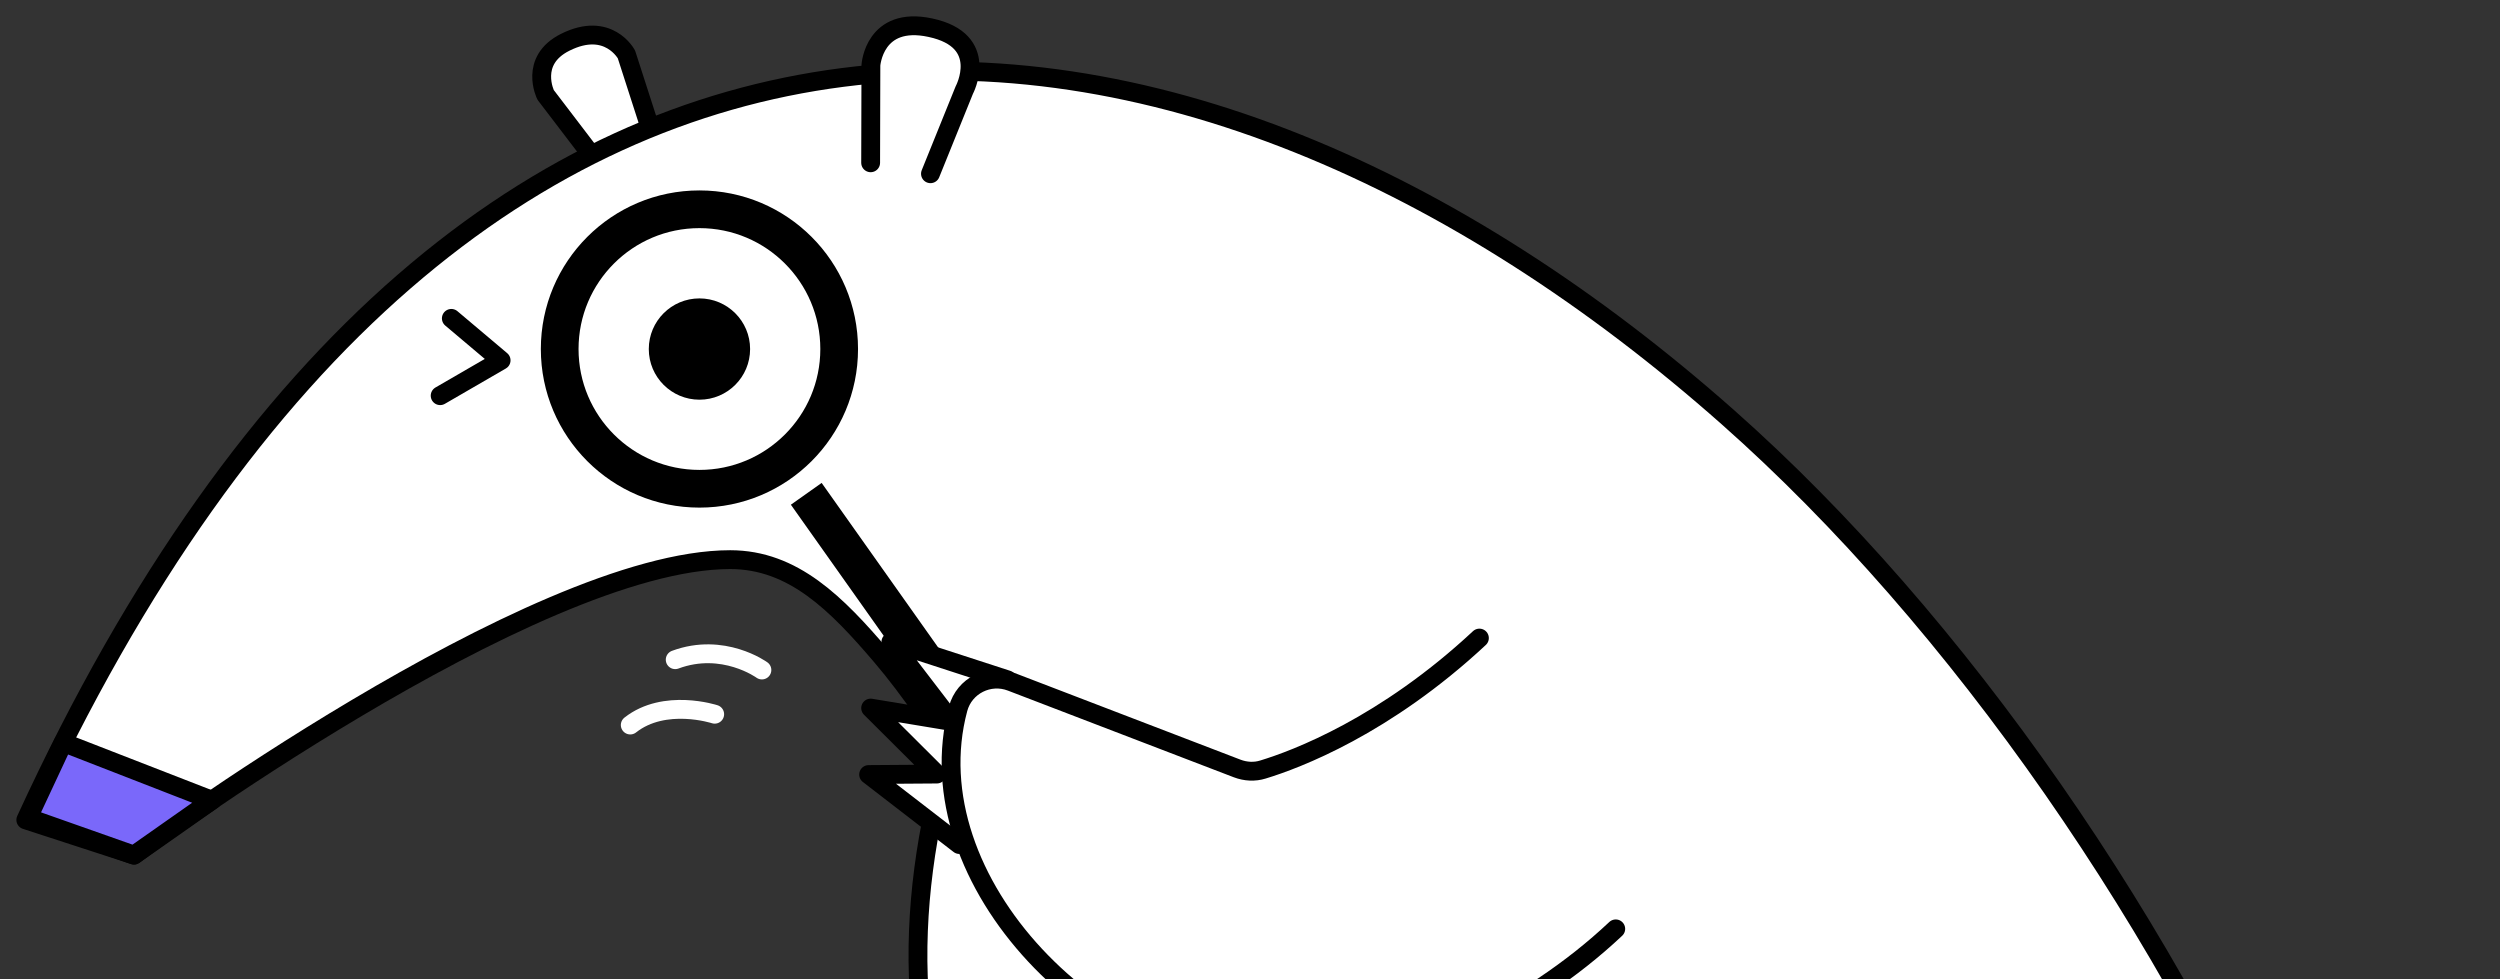 <?xml version="1.0" encoding="UTF-8"?>
<svg xmlns="http://www.w3.org/2000/svg" width="97" height="38" viewBox="0 0 97 38" fill="none">
  <rect x="0" y="0" width="97" height="38" fill="#333333" stroke="none"/>
  <path d="M25.301 5.199L24.306 2.112C24.306 2.112 23.609 0.801 21.931 1.64C20.508 2.351 21.171 3.683 21.171 3.683L23.306 6.481" fill="white"></path>
  <path d="M25.301 5.199L24.306 2.112C24.306 2.112 23.609 0.801 21.931 1.64C20.508 2.351 21.171 3.683 21.171 3.683L23.306 6.481" stroke="black" stroke-width="0.731" stroke-linecap="round" stroke-linejoin="round"></path>
  <path d="M38.547 24.578C33.237 35.856 33.681 52.444 52.361 54.834Z" fill="white"></path>
  <path d="M38.547 24.578C33.237 35.856 33.681 52.444 52.361 54.834" stroke="black" stroke-width="0.731" stroke-linecap="round" stroke-linejoin="round"></path>
  <path d="M93.51 84.128C100.303 63.883 84.836 31.939 67.043 16.189C46.232 -2.237 18.248 -5.748 1.001 31.812L5.2 33.178C5.092 33.231 20.662 21.714 28.332 21.714C30.784 21.714 32.471 23.435 34.198 25.459C43.136 35.938 52.171 68.227 72.811 68.188C72.811 68.188 72.46 82.636 88.317 84.694C88.317 84.694 76.205 83.943 76.205 88.999H95.992C95.861 88.721 96.192 85.196 93.505 84.128H93.51Z" fill="white" stroke="black" stroke-width="0.731" stroke-linecap="round" stroke-linejoin="round"></path>
  <path d="M31.283 19.16L38.158 28.868" stroke="black" stroke-width="1.463" stroke-linejoin="round"></path>
  <path d="M36.102 6.741L37.413 3.498C37.413 3.498 38.442 1.577 36.102 1.075C33.912 0.602 33.791 2.533 33.791 2.533L33.781 6.316" fill="white"></path>
  <path d="M36.102 6.741L37.413 3.498C37.413 3.498 38.442 1.577 36.102 1.075C33.912 0.602 33.791 2.533 33.791 2.533L33.781 6.316" stroke="black" stroke-width="0.731" stroke-linecap="round" stroke-linejoin="round"></path>
  <path d="M39.086 26.376L34.566 24.908L36.931 27.995L33.781 27.473L36.35 30.033L33.703 30.052L37.223 32.768" fill="white"></path>
  <path d="M39.086 26.376L34.566 24.908L36.931 27.995L33.781 27.473L36.35 30.033L33.703 30.052L37.223 32.768" stroke="black" stroke-width="0.731" stroke-linecap="round" stroke-linejoin="round"></path>
  <path d="M62.691 36.04C59.288 39.244 54.339 41.623 50.009 41.623C42.646 41.623 35.39 34.172 37.175 27.497C37.414 26.605 38.379 26.122 39.237 26.454L48.005 29.818C48.327 29.94 48.678 29.96 49.004 29.857C50.287 29.467 53.734 28.175 57.401 24.757" fill="white"></path>
  <path d="M62.691 36.04C59.288 39.244 54.339 41.623 50.009 41.623C42.646 41.623 35.39 34.172 37.175 27.497C37.414 26.605 38.379 26.122 39.237 26.454L48.005 29.818C48.327 29.94 48.678 29.96 49.004 29.857C50.287 29.467 53.734 28.175 57.401 24.757" stroke="black" stroke-width="0.731" stroke-linecap="round" stroke-linejoin="round"></path>
  <path d="M2.456 28.81L8.225 31.053L5.197 33.179L1.091 31.73L2.456 28.81Z" fill="#7A68FA" stroke="black" stroke-width="0.731" stroke-linecap="round" stroke-linejoin="round"></path>
  <path d="M27.138 18.964C24.144 18.964 21.716 16.536 21.716 13.542C21.716 10.547 24.144 8.12 27.138 8.12C30.133 8.12 32.56 10.547 32.56 13.542C32.56 16.536 30.133 18.964 27.138 18.964Z" fill="white" stroke="black" stroke-width="1.463" stroke-linecap="round" stroke-linejoin="round"></path>
  <path d="M27.139 15.508C26.053 15.508 25.173 14.628 25.173 13.543C25.173 12.458 26.053 11.578 27.139 11.578C28.224 11.578 29.104 12.458 29.104 13.543C29.104 14.628 28.224 15.508 27.139 15.508Z" fill="black"></path>
  <path d="M17.512 12.353L19.443 13.982L17.078 15.352" stroke="black" stroke-width="0.731" stroke-linecap="round" stroke-linejoin="round"></path>
  <path d="M29.562 25.996C29.562 25.996 28.061 24.904 26.198 25.596" stroke="white" stroke-width="0.731" stroke-linecap="round" stroke-linejoin="round"></path>
  <path d="M27.73 27.712C27.73 27.712 25.79 27.078 24.454 28.131" stroke="white" stroke-width="0.731" stroke-linecap="round" stroke-linejoin="round"></path>
</svg>
